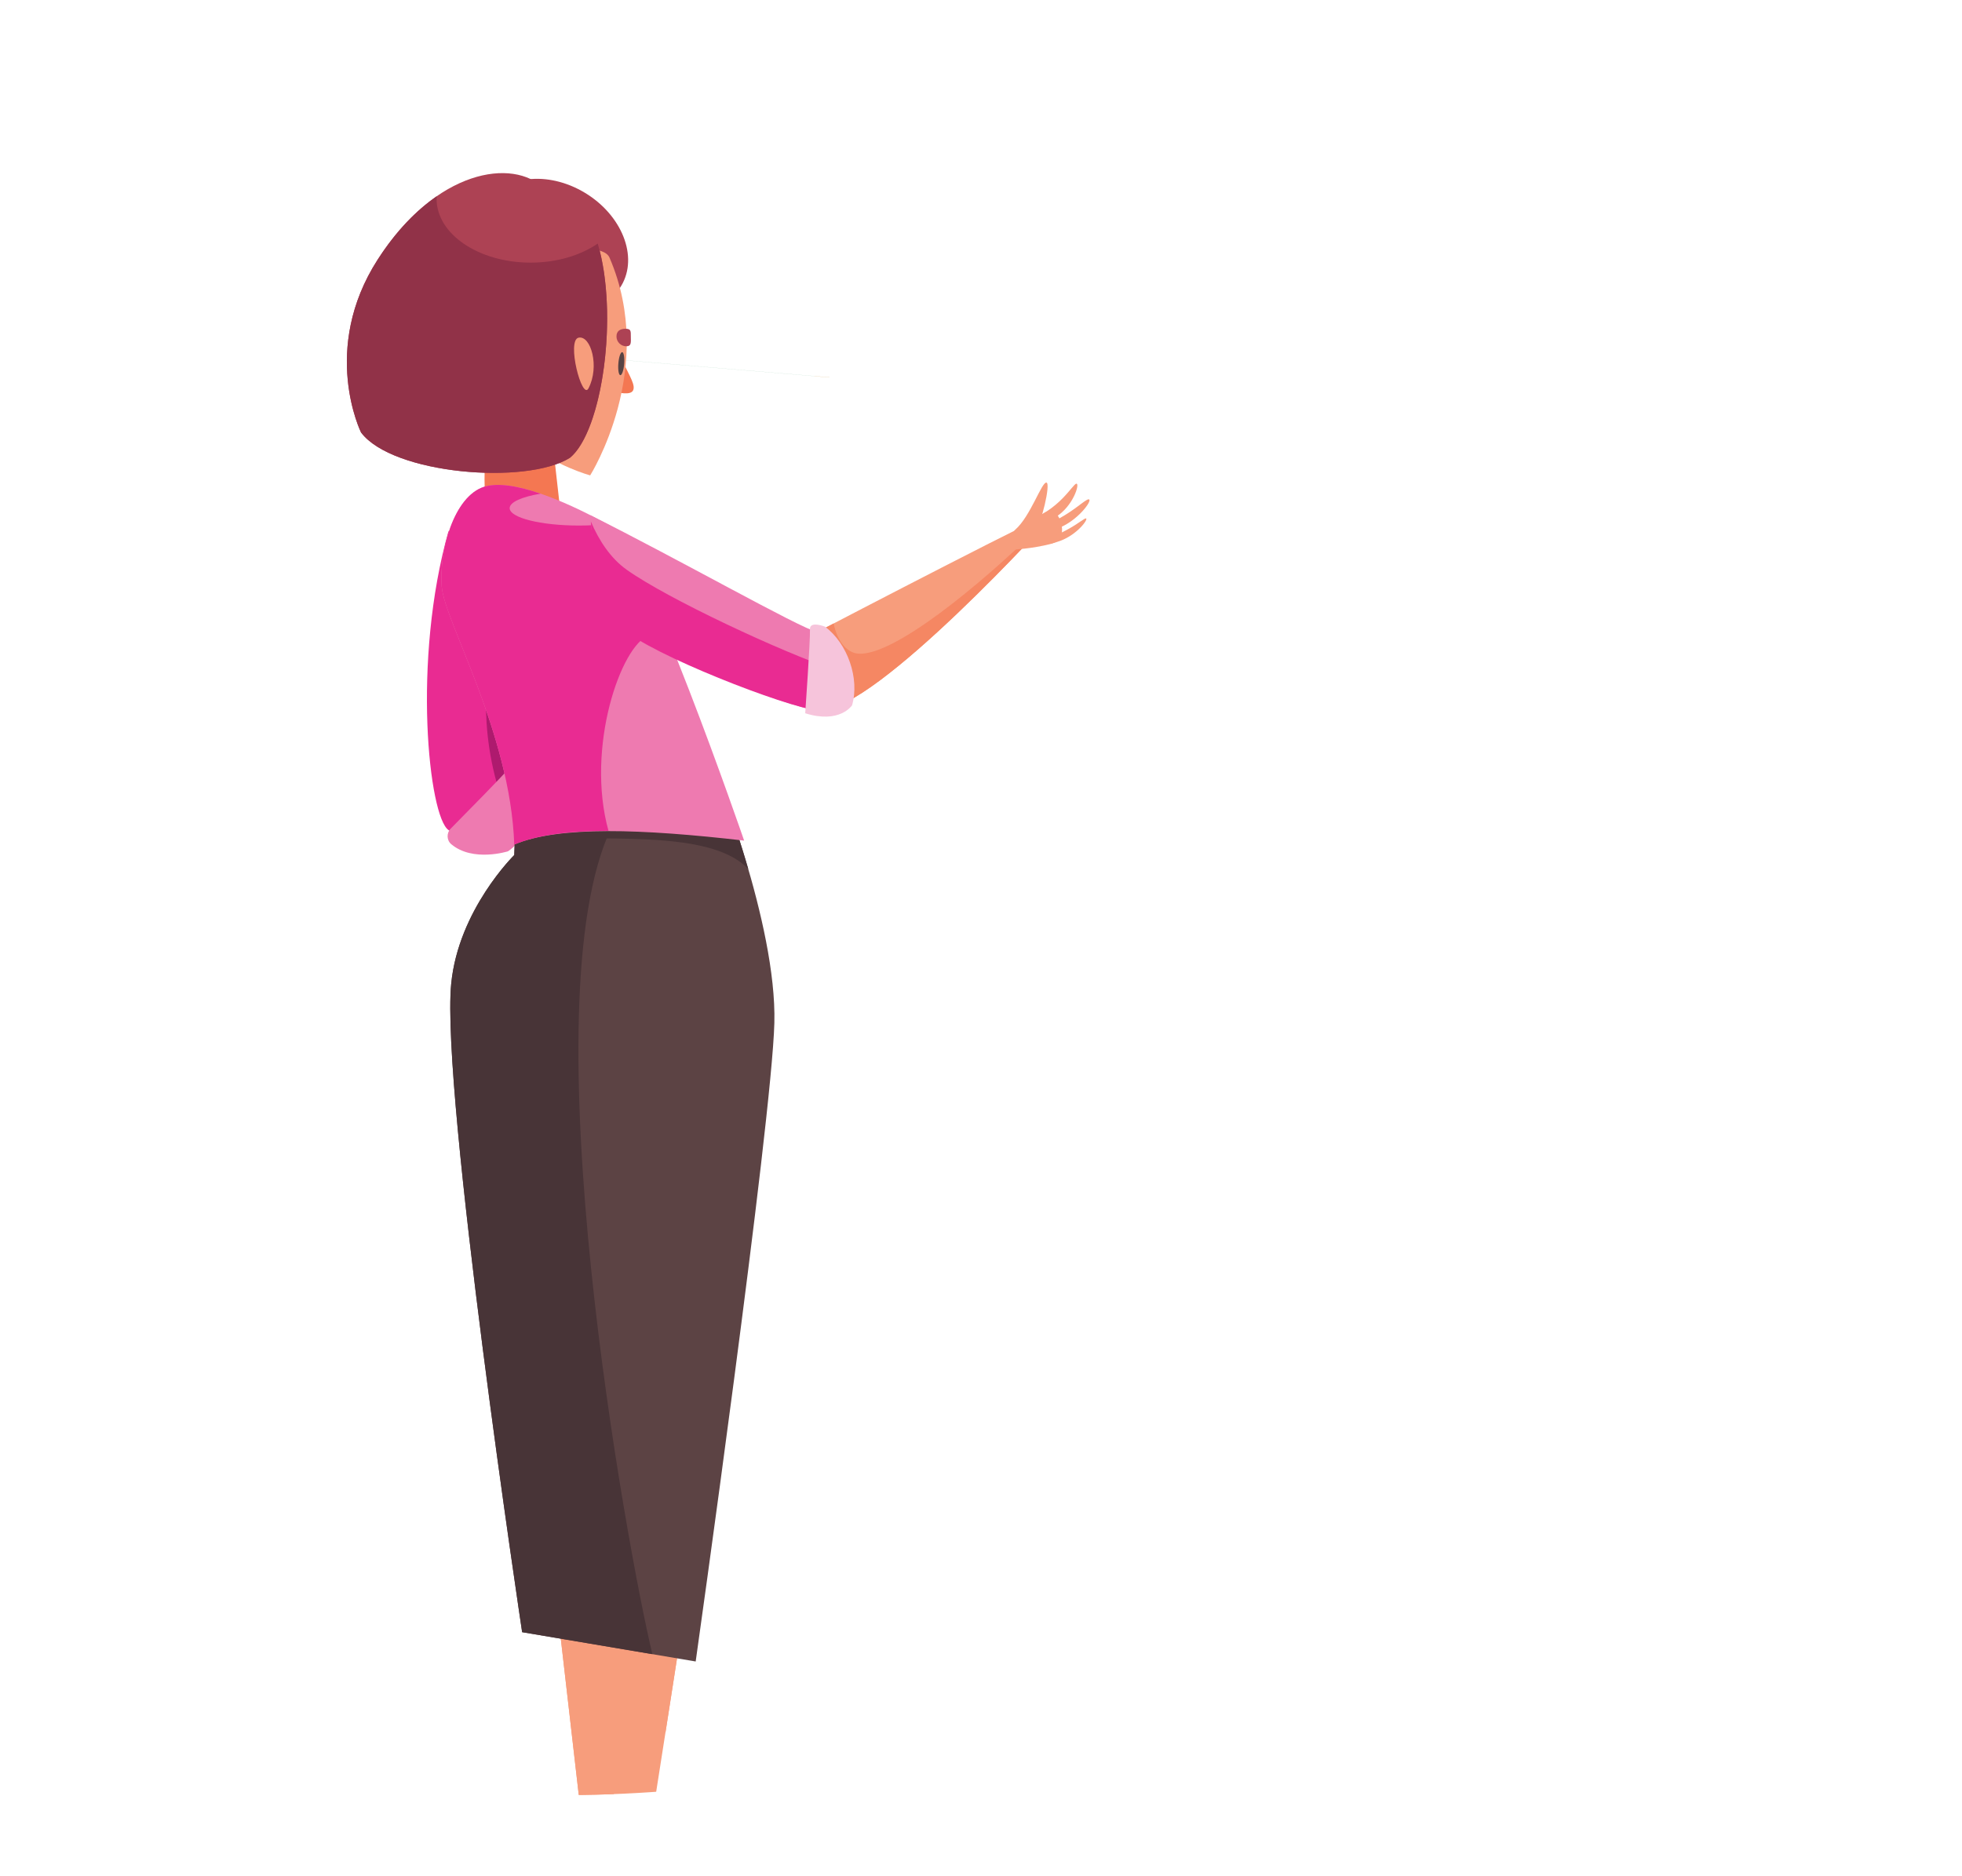 <?xml version="1.0" encoding="UTF-8" standalone="no"?>
<!DOCTYPE svg PUBLIC "-//W3C//DTD SVG 1.1//EN" "http://www.w3.org/Graphics/SVG/1.1/DTD/svg11.dtd">
<svg width="100%" height="100%" viewBox="0 0 572 547" version="1.1" xmlns="http://www.w3.org/2000/svg" xmlns:xlink="http://www.w3.org/1999/xlink" xml:space="preserve" xmlns:serif="http://www.serif.com/" style="fill-rule:evenodd;clip-rule:evenodd;stroke-linejoin:round;stroke-miterlimit:2;">
    <g id="Plan-de-travail1" serif:id="Plan de travail1" transform="matrix(0.91,0,0,0.936,-275.315,-148.867)">
        <rect x="302.453" y="159.006" width="627.847" height="584.234" style="fill:none;"/>
        <g transform="matrix(1.099,0,0,1.068,214.061,94.569)">
            <g id="Calque-1" serif:id="Calque 1">
                <g>
                    <clipPath id="_clip1">
                        <path d="M327.593,575.646C238.531,592.302 155.521,587.614 96.511,528.545C42.602,474.712 -15.578,387.551 3.814,307.87C24.771,221.635 119.489,143.171 195.746,89.308C279.843,29.991 380.954,-2.612 483.293,0.164C558.512,2.258 665.635,15.273 708.157,72.706C783.314,174.217 689.19,355.565 602.164,448.037C528.532,526.357 433.277,555.777 327.593,575.646Z"/>
                    </clipPath>
                    <g clip-path="url(#_clip1)">
                        <g>
                            <path d="M317.905,170.109L221.716,162.054C221.733,162.041 221.745,162.033 221.762,162.02L317.904,170.07L317.905,170.109Z" style="fill:rgb(179,215,197);fill-rule:nonzero;"/>
                            <path d="M318.773,170.181L317.905,170.109L317.904,170.07L318.772,170.143L318.773,170.181Z" style="fill:rgb(211,167,90);fill-rule:nonzero;"/>
                            <path d="M322.294,170.476L318.773,170.181L318.772,170.143L322.293,170.438L322.294,170.476Z" style="fill:rgb(211,167,90);fill-rule:nonzero;"/>
                            <path d="M261.853,165.479C264.282,170.422 265.808,172.821 265.041,174.298C264.274,175.775 260.534,174.813 260.534,174.813L261.853,165.479Z" style="fill:rgb(244,119,82);fill-rule:nonzero;"/>
                            <path d="M320.033,267.292C335.45,268.064 387.047,211.384 388.578,209.469C390.11,207.554 325.394,241.253 317.352,245.465C309.31,249.677 312.374,266.909 320.033,267.292Z" style="fill:rgb(247,157,124);fill-rule:nonzero;"/>
                            <path d="M383.113,214.484C366.002,231.207 341.285,251.563 330.882,251.066C327.089,250.884 324.403,246.839 323.543,242.235C320.638,243.748 318.452,244.889 317.352,245.465C309.31,249.677 312.374,266.909 320.033,267.292C335.45,268.064 387.047,211.384 388.578,209.469C388.821,209.165 385.715,213.255 383.113,214.484Z" style="fill:rgb(245,135,99);fill-rule:nonzero;"/>
                            <path d="M376.241,215.978C381.115,213.328 385.166,208.788 387.316,209.359C389.466,209.929 392.568,217.547 386.916,219.019C381.264,220.491 375.643,220.707 375.643,220.707L376.241,215.978Z" style="fill:rgb(247,157,124);fill-rule:nonzero;"/>
                            <path d="M376.476,214.882C380.94,210.972 384.202,200.842 385.576,201.146C386.883,201.435 383.946,213.664 382.389,214.778C380.774,215.934 374.677,216.458 376.476,214.882Z" style="fill:rgb(247,157,124);fill-rule:nonzero;"/>
                            <path d="M379.502,212.406C389.323,209.418 393.197,201.527 394.295,201.466C395.393,201.404 393.317,208.136 388.214,211.219C383.112,214.302 379.502,212.406 379.502,212.406Z" style="fill:rgb(247,157,124);fill-rule:nonzero;"/>
                            <path d="M379.689,214.778C389.919,213.564 396.589,205.858 397.904,206.028C399.201,206.197 394.467,212.598 388.708,214.543C383.487,216.307 379.689,214.778 379.689,214.778Z" style="fill:rgb(247,157,124);fill-rule:nonzero;"/>
                            <path d="M379.829,218.766C390.85,217.162 396.282,211.417 397.089,211.598C397.865,211.772 394.591,216.278 389.63,218.132C383.856,220.29 379.829,218.766 379.829,218.766Z" style="fill:rgb(247,157,124);fill-rule:nonzero;"/>
                            <path d="M228.319,401.895L256.944,651.187L261.06,651.187C261.06,651.187 290.929,463.356 297.248,414.532L228.319,401.895Z" style="fill:rgb(247,157,124);fill-rule:nonzero;"/>
                            <path d="M274.533,565.609C283.329,509.274 293.799,441.188 297.248,414.532L228.319,401.895L251.437,603.223C257.952,583.401 266.605,569.108 274.533,565.609Z" style="fill:rgb(247,157,124);fill-rule:nonzero;"/>
                            <path d="M211.278,215.213C200.556,253.124 205.535,298.693 211.278,302.523C217.023,306.352 235.403,304.82 236.935,302.14C238.467,299.459 211.278,215.213 211.278,215.213Z" style="fill:rgb(233,43,146);fill-rule:nonzero;"/>
                            <path d="M225.926,290.843C219.023,268.373 223.772,249.725 223.772,249.725L231.586,287.939L225.926,290.843Z" style="fill:rgb(174,26,110);fill-rule:nonzero;"/>
                            <path d="M232.891,286.524C234.601,294.573 236.092,303.624 228.6,308.71C228.6,308.71 218.37,311.953 212.063,306.639C210.686,305.48 210.646,303.361 211.91,302.081C216.523,297.41 227.432,286.327 228.823,284.565C230.595,282.322 232.891,286.524 232.891,286.524Z" style="fill:rgb(238,122,176);fill-rule:nonzero;"/>
                            <path d="M262.077,142.909C266.503,134.186 261.107,122.154 250.023,116.035C238.94,109.915 226.368,112.025 221.941,120.748C217.515,129.471 222.912,141.503 233.995,147.623C245.078,153.742 257.651,151.632 262.077,142.909Z" style="fill:rgb(173,66,84);fill-rule:nonzero;"/>
                            <path d="M222.862,213.394C220.278,198.46 223.054,185.344 223.054,185.344L241.148,185.344L244.214,212.622L222.862,213.394Z" style="fill:rgb(244,119,82);fill-rule:nonzero;"/>
                            <path d="M232.723,536.497L283.314,545.048C283.314,545.048 305.481,387.918 306.247,358.814C307.013,329.711 288.632,284.525 288.632,284.525L231.191,289.12L230.425,309.798C230.425,309.798 214.148,325.766 212.044,347.326C208.981,378.727 232.723,536.497 232.723,536.497Z" style="fill:rgb(92,67,68);fill-rule:nonzero;"/>
                            <path d="M292.12,293.778L250.481,287.577L237.701,288.599L237.701,304.82C261.346,305.324 288.572,303.116 298.654,313.898C296.377,306.043 293.993,298.999 292.12,293.778Z" style="fill:rgb(72,52,55);fill-rule:nonzero;"/>
                            <path d="M258.763,301.757L231.191,289.12L230.425,309.798C230.425,309.798 214.148,325.766 212.044,347.326C208.981,378.727 232.723,536.497 232.723,536.497L270.688,542.913C263.395,512.617 234.255,353.07 258.763,301.757Z" style="fill:rgb(72,52,55);fill-rule:nonzero;"/>
                            <path d="M230.426,306.735C229.276,273.803 210.034,241.732 209.268,231.392C208.502,221.053 212.793,205.222 221.618,202.385C230.514,199.525 248.519,208.224 258.092,213.586C267.666,218.947 297.439,305.586 297.439,305.586C267.719,302.174 243.411,301.236 230.426,306.735Z" style="fill:rgb(238,122,176);fill-rule:nonzero;"/>
                            <path d="M258.092,213.586C257.896,213.476 257.674,213.356 257.471,213.243C254.967,213.523 252.202,213.681 249.285,213.681C238.129,213.681 229.085,211.41 229.085,208.607C229.085,206.844 232.668,205.293 238.102,204.383C231.816,202.228 225.738,201.06 221.618,202.385C212.793,205.222 208.502,221.053 209.268,231.392C210.034,241.732 229.277,273.803 230.426,306.735C237.067,303.922 246.396,302.746 257.889,302.717C251.172,278.437 261.549,248.488 269.731,245.698C271.282,245.169 273.01,245.341 274.845,246.099C268.248,229.638 261.765,215.642 258.092,213.586Z" style="fill:rgb(233,43,146);fill-rule:nonzero;"/>
                            <path d="M258.194,135.524C255.316,128.85 223.08,135.834 219.975,151.564C212.686,188.495 252.556,199.044 252.556,199.044C252.556,199.044 272.174,167.939 258.194,135.524Z" style="fill:rgb(247,157,124);fill-rule:nonzero;"/>
                            <path d="M246.658,193.915C233.916,201.931 194.938,198.741 185.761,186.528C185.761,186.528 173.776,162.269 190.641,136.05C207.507,109.831 230.075,106.301 239.188,115.39C264.287,115.931 260.37,182.66 246.658,193.915Z" style="fill:rgb(173,66,84);fill-rule:nonzero;"/>
                            <path d="M235.205,136.986C220.061,136.986 207.784,128.663 207.784,118.396C207.784,118.133 207.826,117.877 207.842,117.616C201.942,121.688 196.004,127.713 190.641,136.05C173.776,162.269 185.761,186.528 185.761,186.528C194.938,198.741 233.916,201.93 246.658,193.915C256.109,186.157 260.903,152.05 254.754,131.422C249.779,134.853 242.862,136.986 235.205,136.986Z" style="fill:rgb(145,50,72);fill-rule:nonzero;"/>
                            <path d="M252.62,210.663C277.926,223.269 313.795,243.662 318.65,244.692C323.145,245.645 326.16,266.909 320.416,267.675C314.672,268.441 277.527,253.89 265.656,245.465C253.785,237.04 252.62,210.663 252.62,210.663Z" style="fill:rgb(238,122,176);fill-rule:nonzero;"/>
                            <path d="M263.194,226.565C258.415,223.159 255.08,217.937 252.747,212.49C253.262,218.603 253.949,238.189 263.932,245.273C275.803,253.698 314.671,268.441 320.415,267.675C323.386,267.279 324.018,261.318 323.318,255.563C308.747,250.714 275.226,235.14 263.194,226.565Z" style="fill:rgb(233,43,146);fill-rule:nonzero;"/>
                            <path d="M252.061,173.664C250.168,177.286 245.599,159.591 249.189,158.873C252.779,158.156 255.364,167.346 252.061,173.664Z" style="fill:rgb(247,157,124);fill-rule:nonzero;"/>
                            <path d="M320.99,243.167C327.596,248.05 331.186,258.389 328.888,266.144C328.888,266.144 325.298,271.601 315.246,268.441C315.246,268.441 316.769,246.552 316.626,243.967C316.482,241.382 320.99,243.167 320.99,243.167Z" style="fill:rgb(246,196,219);fill-rule:nonzero;"/>
                            <path d="M264.406,158.52C264.406,156.937 264.452,156.274 262.869,156.274C261.286,156.274 260.224,156.937 260.224,158.52C260.224,160.103 261.506,161.386 263.09,161.386C264.673,161.386 264.406,160.103 264.406,158.52Z" style="fill:rgb(173,66,84);fill-rule:nonzero;"/>
                            <path d="M262.467,166.529C262.618,164.674 262.36,163.139 261.89,163.101C261.422,163.063 260.919,164.536 260.769,166.391C260.618,168.245 260.876,169.78 261.345,169.818C261.814,169.856 262.317,168.383 262.467,166.529Z" style="fill:rgb(87,67,68);fill-rule:nonzero;"/>
                        </g>
                    </g>
                </g>
            </g>
        </g>
    </g>
</svg>
